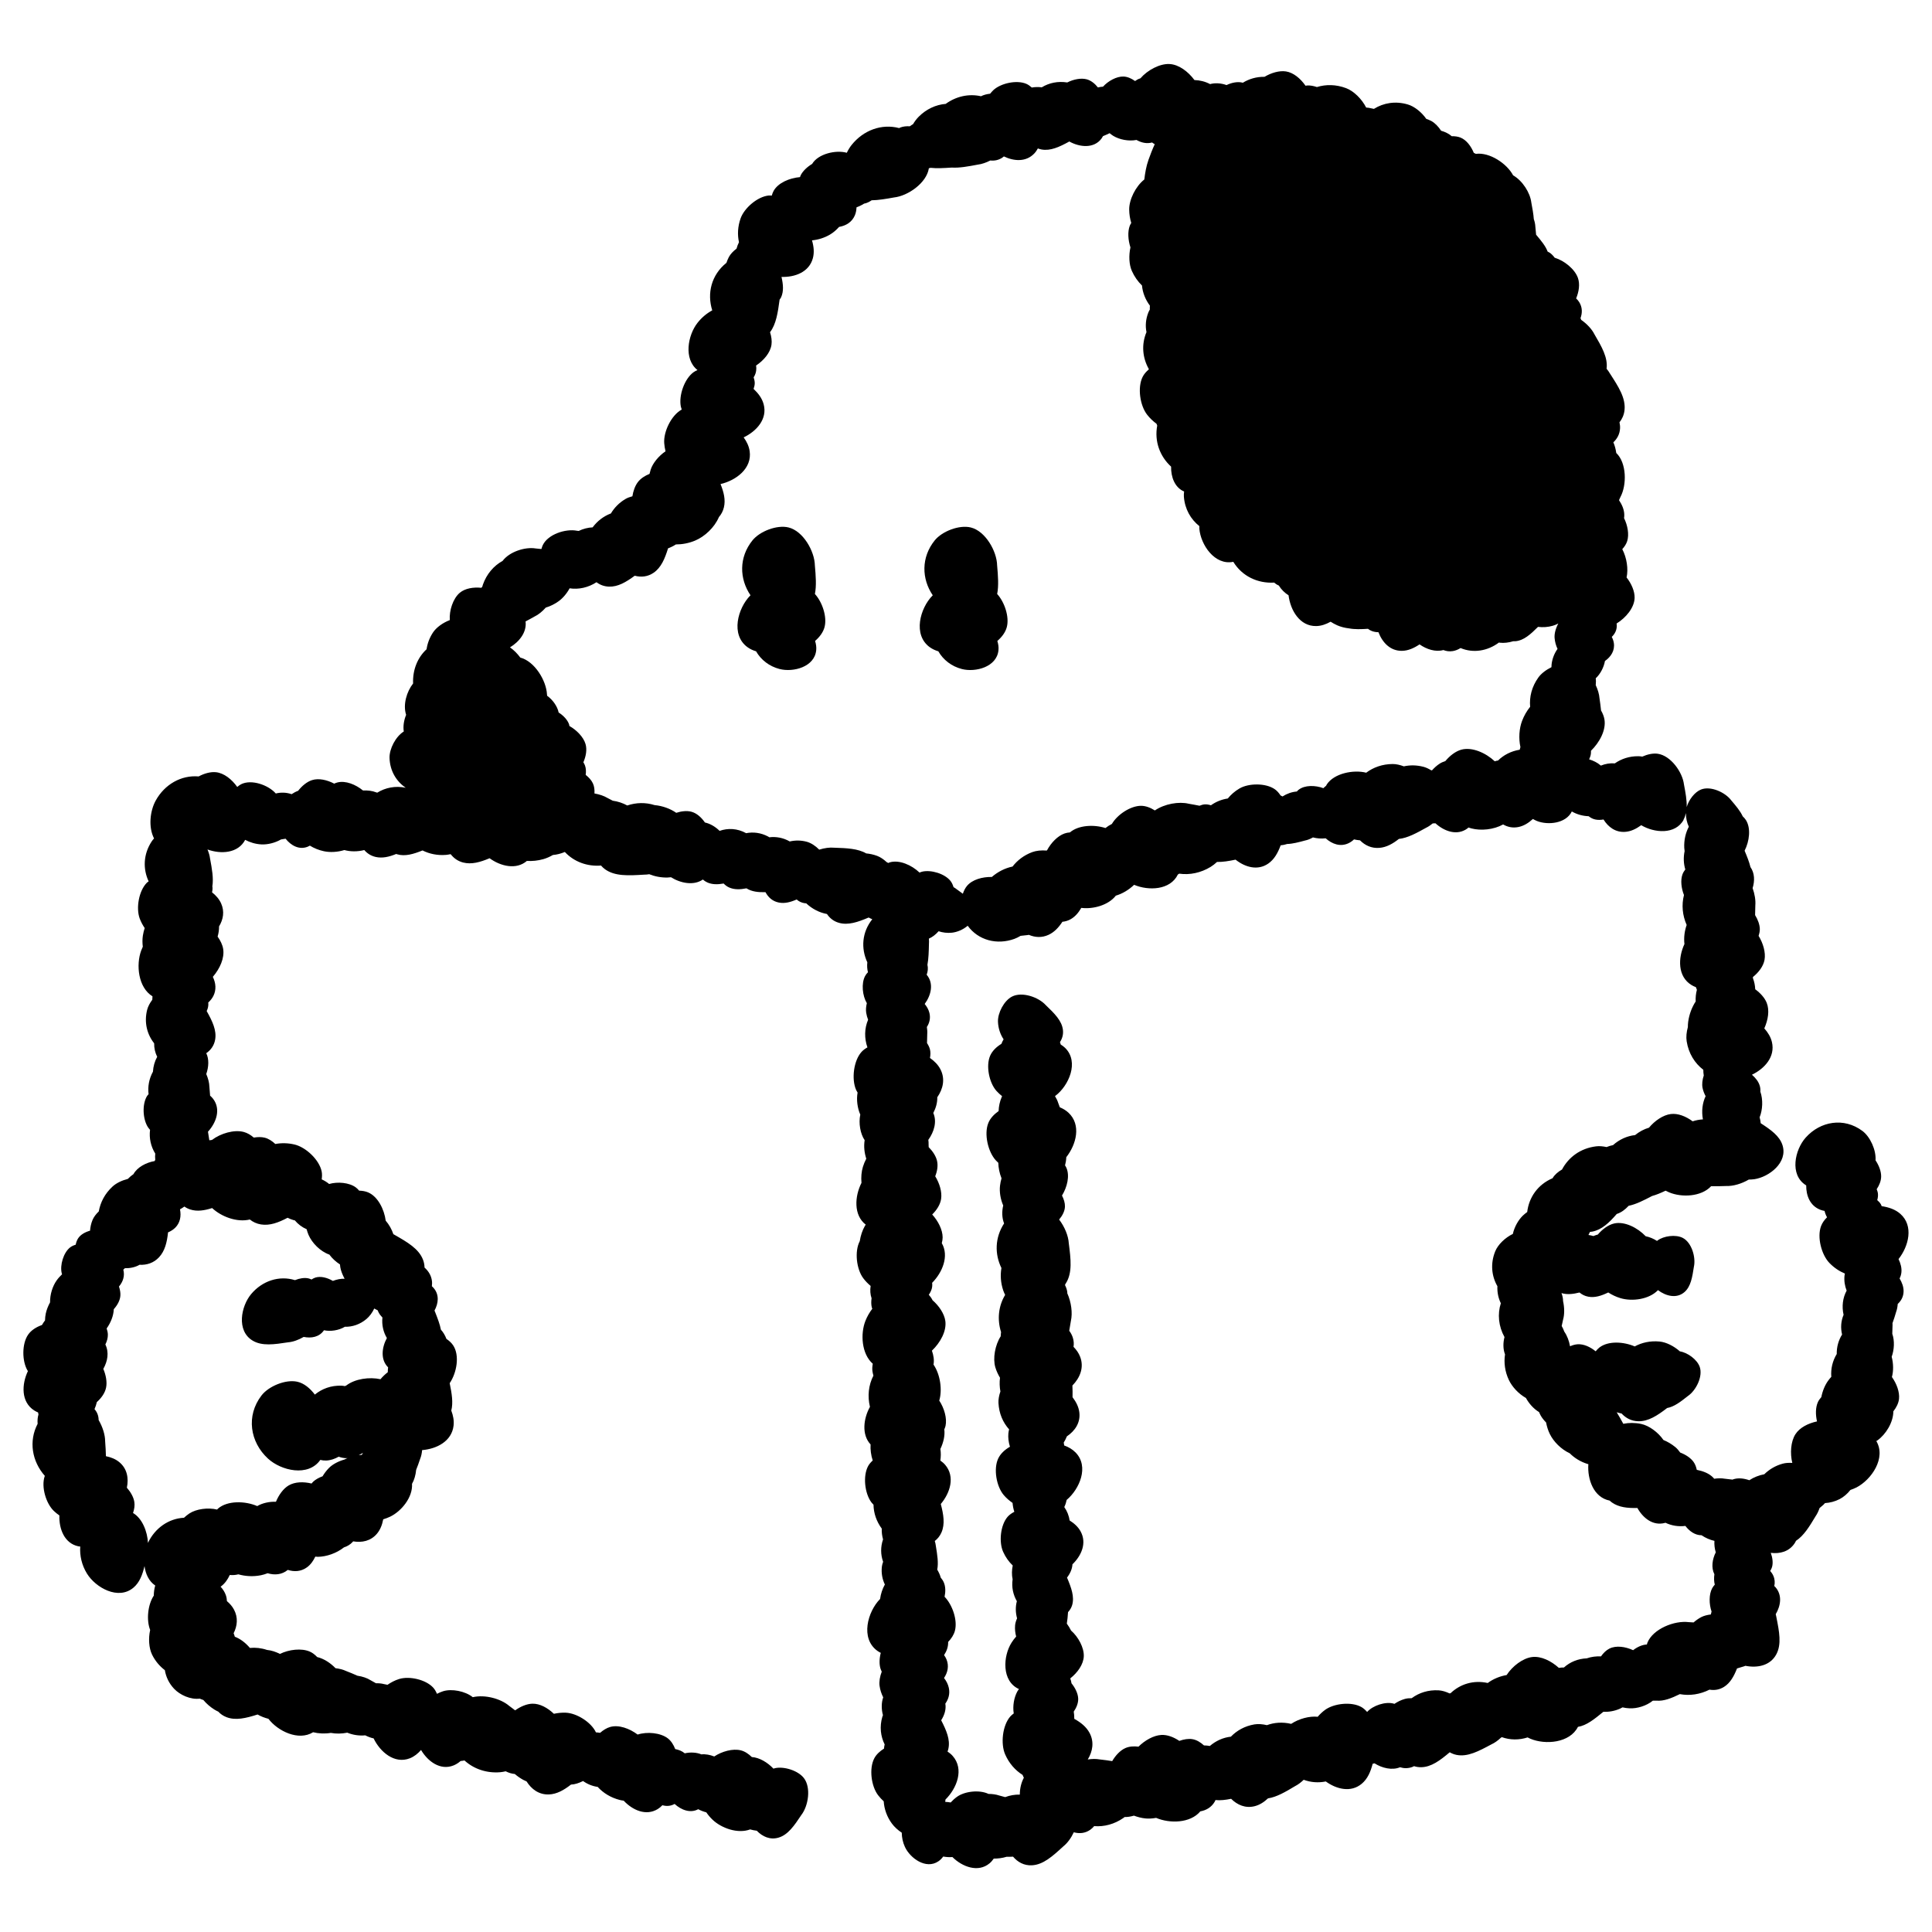 <?xml version="1.0" encoding="UTF-8"?><svg id="Layer_1" xmlns="http://www.w3.org/2000/svg" viewBox="0 0 1024 1024"><defs><style>.cls-1{stroke-width:0px;}</style></defs><path class="cls-1" d="M1005.86,691.1c1.82-1.67,3.03-3.87,3.08-6.63.04-2.39-.8-4.63-2.12-6.87.47-.9.8-1.9.94-3.02.3-2.44-.35-4.81-1.49-7.25,5.37-6.82,8.14-17.6.95-23.96-2.66-2.35-6.05-3.49-9.91-4.09-.14-.35-.25-.71-.44-1.03-.46-.78-1.13-1.5-1.9-2.16.38-1.28.52-2.57.33-3.79-.1-.65-.34-1.32-.62-1.98,1.4-2.12,2.33-4.41,2.37-6.69.05-2.76-1.16-5.91-2.98-8.65.39-5.44-2.84-12.48-6.93-15.54-9.83-7.36-22.35-5.19-30.11,3.54-5.67,6.37-8.68,19.59.07,25.17.07.04.15.07.22.11-.05,5.44,2,10.75,7.38,12.9.76.31,1.55.5,2.35.65.29,1.21.72,2.35,1.32,3.38-1.4,1.39-2.53,2.94-3.17,4.65-2.21,5.85.2,15.22,4.47,19.6,2.46,2.53,5.24,4.36,8.17,5.58-.09.39-.18.79-.22,1.16-.27,2.86.2,5.49,1.14,7.87-2.09,3.87-2.63,8.39-1.62,12.84-1.43,3.35-1.63,6.97-.8,10.45-1.9,3.03-2.89,6.59-2.83,10.32-2.21,3.63-3.22,7.81-2.88,12.09-.58.64-1.13,1.3-1.65,2.02-1.71,2.34-3.01,5.46-3.63,8.72-.73.82-1.38,1.69-1.82,2.65-1.28,2.81-1.3,6.68-.47,10.24-4.73,1.02-9.17,3.26-11.44,6.79-2.49,3.87-2.91,10.13-1.66,15.21-1.81-.12-3.56-.02-5.06.39-3.95,1.08-7.19,3.08-9.79,5.62-2.78.51-5.62,1.63-7.92,3.16-2.92-1.01-5.94-1.34-8.52-.49-.12.04-.25.12-.37.17-1.35-.17-2.73-.33-4.16-.48-1.68-.3-3.61-.27-5.59.02-.14-.17-.26-.35-.42-.51-2.22-2.32-5.26-3.48-8.8-4.22-.32-1.53-.84-2.97-1.69-4.16-1.51-2.14-4.17-3.88-7.09-4.99-.8-1.11-1.66-2.13-2.59-2.89-1.99-1.63-4.11-2.87-6.29-3.76-2.83-4.11-7.63-7.64-11.83-8.52-3.3-.69-6.48-.67-9.46-.07-.97-1.87-2.1-3.79-3.3-5.8-.05-.11-.14-.21-.2-.32.85.26,1.71.5,2.6.67,2.24,2.41,5.18,4.03,8.86,4.1,5.33.11,10.09-3.01,15.29-7.02,3.71-.65,7.15-3.32,11.01-6.37,4.26-2.9,8.05-10.34,6.24-15.45-1.37-3.89-6.4-7.55-10.5-8.2-3.17-2.81-7.26-4.88-10.76-5.21-4.89-.47-9.37.52-13.18,2.59-5.89-2.54-13.96-3.04-18.66.53-.74.56-1.41,1.28-2.04,2.06-2.9-2.36-6.35-3.94-9.58-3.73-1.3.08-2.66.46-4,1.06-.51-2.87-1.53-5.59-3.06-7.78-.36-1.02-.81-2.02-1.37-2.98.25-1.09.49-2.19.73-3.33.81-2.81.76-6.4,0-9.87,0-1.46-.32-2.85-.84-4.23,2.92.9,6.1.56,9.56-.31,1.27,1.08,2.8,1.88,4.66,2.22,3.46.64,6.9-.46,10.57-2.24,1.95,1.27,4.11,2.3,6.46,3.01,6.14,1.85,15.12.73,19.9-4.24,4.16,3.15,9.94,4.67,14.11.96,3.29-2.93,4.06-7.77,4.92-13.36,1.12-4.94-1.15-12.82-5.87-15.28-3.74-1.95-10.19-1.09-13.47,1.41-.07.06-.13.13-.2.19-1.8-1.17-3.91-2.07-6.01-2.49-4.3-4.53-11.23-8.06-16.79-6.75-3.05.71-6.16,3.02-8.58,5.85-.8.21-1.58.48-2.34.8-.88-.27-1.75-.44-2.63-.58.27-.54.55-1.07.82-1.63.4-.04.8-.06,1.21-.14,5.02-.98,8.94-4.68,12.96-9.35,2.41-.77,4.44-2.31,6.33-4.34,3.89-.78,7.93-2.85,12.35-5.16.02,0,.04-.02.06-.03,2.3-.63,4.68-1.64,7.16-2.82.61.31,1.22.61,1.86.88,6.63,2.8,17.03,2.4,22.29-3.27,2.52.09,5.19.01,8.02-.09,3.65.13,8.11-1.17,11.92-3.41.98-.02,1.95-.04,2.94-.19,7.85-1.18,17.87-8.84,14.93-18.05-1.56-4.88-6.13-8.12-11.55-11.63-.1-1.07-.29-2.12-.57-3.13,1.59-3.91,1.89-9.35.38-13.62.08-.96.01-1.95-.28-2.98-.65-2.32-2.18-4.21-4.17-5.97,6.75-3.25,12.42-9.52,10.59-17.3-.64-2.71-2.09-5.06-4.04-7.26,2.02-4.52,2.86-9.6,1.26-13.58-1.06-2.64-3.35-5.15-6.07-7.15-.1-2.04-.49-4.04-1.2-5.82-.01-.22-.02-.44-.04-.66,3.11-2.52,5.54-5.7,6.17-9.13.7-3.87-.74-8.8-3.15-12.71.39-1.2.67-2.41.65-3.6-.04-2.37-1.03-4.99-2.5-7.39.06-1.65.1-3.34.12-5.1.23-2.78-.31-6.05-1.44-9.2,1.19-3.84,1.11-7.94-1.14-11.16-.66-2.74-1.82-5.61-3.1-8.67,2.54-5.01,3.45-11.92.69-16.25-.44-.7-1.04-1.35-1.69-1.97-1.29-2.81-3.56-5.51-6.08-8.46-3.14-4.23-10.88-7.8-16.03-5.75-3.39,1.35-6.49,5.49-7.59,9.3.13-3.6-.61-7.61-1.44-11.98-.78-6.58-7.02-15.3-13.91-16.28-2.5-.35-5.44.3-8.19,1.52-.71-.13-1.41-.21-2.08-.21-4.79-.05-9,1.38-12.46,3.79-2.62-.2-5.11.25-7.4,1.18-.09-.06-.17-.13-.25-.19-1.52-1.33-3.65-2.41-5.97-3.13.43-.93.78-1.88.91-2.86.07-.53.07-1.1.06-1.67,4.57-4.45,8.07-10.98,7.15-16.57-.26-1.59-.9-3.22-1.81-4.8-.2-2.07-.5-4.22-.82-6.46-.16-2.19-.9-4.61-2-6.97.01-.21.03-.41.04-.62.12-.93.08-1.96-.03-3.01,2.33-2.14,4.27-5.67,4.88-9.16,3.15-2.21,5.34-5.5,4.7-9.58-.18-1.13-.56-2.18-1.09-3.19,1.58-1.53,2.66-3.49,2.66-5.95,0-.39-.05-.77-.1-1.15,4.95-3.06,9.38-8.34,9.55-13.54.11-3.5-1.7-7.64-4.26-10.86.98-4.42.14-10.37-2.28-15.01,1.18-1.29,2.11-2.71,2.6-4.25,1.12-3.53.24-8.37-1.66-12.2.09-.6.15-1.23.12-1.88-.08-2.7-1.17-5.18-2.79-7.64.25-.55.5-1.1.75-1.66,3.43-6.39,3.33-18.1-2.21-23.34-.26-1.94-.77-3.87-1.54-5.66,2.01-1.86,3.38-4.31,3.55-7.38.06-1.09-.07-2.16-.3-3.22,1.39-1.75,2.37-3.85,2.66-6.36.74-6.42-3.16-12.47-7.69-19.44-.49-.87-1.11-1.74-1.81-2.59.77-5.88-2.55-11.64-6.44-18.26-1.37-2.75-3.97-5.51-7.02-7.65-.12-.3-.22-.6-.36-.91,1.01-2.75,1.03-5.73-.68-8.48-.46-.74-1.02-1.37-1.63-1.97,1.5-3.66,2.08-7.58.95-10.83-1.63-4.69-7.21-9.19-12.32-10.74-.79-1.06-1.66-1.98-2.59-2.62-.38-.26-.78-.43-1.16-.65-1.06-2.87-3.31-5.6-5.82-8.6-.08-.11-.19-.21-.28-.32-.1-1.39-.25-2.85-.41-4.35-.05-1.23-.34-2.58-.81-3.94-.2-2.75-.74-5.69-1.33-8.83-.61-5.11-4.63-11.5-9.64-14.36-3.26-6.19-12.41-12.36-19.75-11.38-.36-.19-.72-.37-1.09-.54-1.49-3.6-3.92-6.82-7.05-8.09-1.36-.55-2.97-.75-4.65-.73-1.48-1.31-3.51-2.3-5.63-2.9-1.45-2.23-3.32-4.16-5.25-5.19-.86-.46-1.73-.77-2.6-1.09-2.5-3.56-6.27-6.6-9.76-7.63-6.58-1.95-12.9-.86-18,2.33-.51-.11-1.02-.21-1.54-.32-.78-.22-1.65-.32-2.56-.38-2.32-4.54-6.56-8.75-10.63-10.28-5.35-2.01-10.68-2.06-15.48-.59-1.76-.59-3.53-.92-5.09-.84-.33.02-.63.11-.95.14-2.67-3.83-6.38-6.96-10.37-7.58-3.48-.54-7.8.73-11.37,2.86-4.23-.07-8.16,1.08-11.52,3.16-.06-.02-.12-.06-.19-.08-2.47-.65-5.71-.02-8.42,1.3-2.78-1.04-6.15-1.25-8.71-.52-2.66-1.4-5.47-2.06-8.29-2.15-3.36-4.52-8.26-8.21-13.16-8.49-5.22-.29-11.76,3.25-15.46,7.56-.41.14-.83.27-1.2.45-.6.29-1.11.67-1.65,1.01-1.94-1.4-4.08-2.33-6.2-2.39-3.64-.09-8.08,2.36-10.8,5.37-.92.05-1.81.2-2.69.41-1.65-2.07-3.67-3.68-5.92-4.3-3.04-.83-7.07,0-10.34,1.66-4.96-.78-9.63.2-13.5,2.58-1.81-.22-3.58-.2-5.29.11-.92-.81-1.88-1.53-2.96-1.98-5.05-2.13-13.33-.33-17.31,3.26-.69.63-1.24,1.32-1.83,2-1.78.19-3.46.64-4.81,1.34-6.58-1.48-13.28.09-18.73,4.05-5.21.41-10.28,2.77-14.29,6.79-1.1,1.11-2.13,2.45-3.01,3.95-.58.35-1.16.7-1.71,1.13-1.81-.11-3.57.08-4.98.63-.24.09-.43.23-.67.33-9.27-2.45-18.97,1.11-25.21,8.95-.96,1.2-1.81,2.61-2.54,4.13-5.75-1.63-15.17.51-18.38,5.91,0,0,0,0,0,0-2.6,1.55-4.88,3.72-6.02,5.93-.18.35-.27.71-.42,1.06-5.53.48-11.5,2.97-13.95,7.26-.43.76-.74,1.63-1,2.54-.54-.03-1.09-.11-1.62-.05-5.96.59-12.96,6.63-14.91,12.15-1.53,4.34-1.72,8.64-.85,12.61-.55,1.09-.99,2.22-1.3,3.41-1.75,1.31-3.23,2.88-4.08,4.48-.53,1-.92,2.01-1.26,3.02-8.07,6.47-10.35,16.26-7.53,25.2-2.93,1.59-5.59,3.8-7.79,6.6-5.15,6.53-7.5,19.15-.03,25.05-.73.32-1.44.66-2.07,1.12-4.87,3.53-7.88,12.31-6.78,18.08.12.62.35,1.16.51,1.75-.05.03-.11.04-.16.06-5.42,3.04-9.58,11.71-9.13,17.77.11,1.48.36,2.89.69,4.26-3.63,2.49-6.74,6.24-7.87,9.73-.24.75-.44,1.5-.61,2.25-2.48,1.01-4.68,2.41-6.15,4.33-1.51,1.97-2.47,4.67-2.93,7.55-1.34.35-2.59.8-3.63,1.41-3.42,2-5.95,4.67-7.76,7.68-3.9,1.47-7.22,4.04-9.69,7.38-2.43.1-5.06.76-7.39,1.9-.32-.04-.62-.08-.95-.12-5.95-1.15-15.29,1.86-18.06,7.6-.29.6-.51,1.26-.68,1.95-.05.04-.1.1-.15.14-.96-.1-1.94-.2-2.94-.29-5.59-.93-13.88,1.7-17.55,6.6-4.73,2.59-8.46,7-10.42,12.53-.13.38-.24.78-.35,1.17-.16.19-.35.36-.49.55-4.23-.42-8.58.27-11.41,2.63-3.6,3.01-5.7,9.49-5.3,14.48-3.69,1.41-7.17,3.9-8.96,6.64-1.85,2.83-2.93,5.83-3.36,8.82-4.89,4.51-7.44,11.09-7.14,18.14-3.38,4.29-5.47,11.19-3.7,16.63-1.14,2.77-1.7,5.94-1.24,8.82-4.3,2.66-7.7,9.23-7.55,14.04.22,6.86,3.58,12.38,8.58,15.78-5.51-1.14-10.77-.06-15.11,2.61-.21-.07-.42-.13-.63-.2-1.94-.77-4.4-1.09-6.91-.97-3.92-3.18-9.19-5.33-13.5-4.26-.59.15-1.18.37-1.76.64-3.83-2-8.19-3-11.76-1.86-2.67.85-5.3,3.02-7.35,5.65-1.26.47-2.41,1.08-3.45,1.79-2.8-.95-5.66-1.04-8.39-.36-.03-.03-.06-.06-.1-.1-3.88-4.38-12.78-7.57-18.27-4.81-.72.36-1.4.88-2.06,1.45-2.88-4.05-7.01-7.38-11.31-7.82-2.83-.29-6.17.64-9.15,2.24-9.29-.78-17.99,4.21-22.73,12.74-3.05,5.49-4.02,14.09-.91,20.13-.47.52-.91,1.05-1.26,1.59-4.48,6.84-4.67,14.6-1.6,21.16-.31.25-.67.45-.95.73-4.24,4.25-5.82,13.39-3.81,18.9.69,1.89,1.62,3.56,2.66,5.12-.42,1.29-.75,2.62-.96,3.99-.29,1.82-.29,3.84-.04,5.9-.3.65-.59,1.31-.84,1.99-2.84,7.61-1.61,19.65,5.97,24.29-.07.62-.1,1.23-.09,1.82-1.3,1.73-2.3,3.59-2.74,5.35-1.68,6.7-.05,12.98,3.72,17.74-.05,2.54.51,4.97,1.61,7.16-1.32,2.35-2.08,5.04-2.25,7.88-2.09,3.81-2.81,7.92-2.32,11.92-.27.32-.58.62-.8.97-2.72,4.38-2.27,12.33.48,16.55.33.51.74.92,1.1,1.39-.55,4.4.41,8.79,2.76,12.58-.13,1.11-.11,2.2,0,3.29-.1.23-.25.44-.33.67-4.5.77-9.25,3.29-11.21,6.93-1.07.72-2.08,1.59-2.98,2.53-3.17.81-6.13,2.21-8.11,4.04-4.09,3.77-6.46,8.38-7.3,13.19-1.46,1.39-2.65,2.95-3.3,4.5-.8,1.91-1.18,3.83-1.34,5.72-2.61.73-4.98,2.05-6.29,4.02-.63.95-1.05,2.13-1.31,3.4-1.12.35-2.16.81-3.02,1.49-3.48,2.78-5.41,9.39-4.38,13.63.05.2.14.36.19.56-1.05.99-2.04,2.06-2.9,3.28-2.14,3.02-3.55,7.42-3.47,11.6-1,1.84-1.82,3.83-2.29,5.98-.24,1.12-.36,2.33-.38,3.58-.6.76-1.12,1.59-1.62,2.44-3.06,1.09-5.75,2.8-7.37,5.17-3.33,4.86-3.23,13.97-.3,18.94.07.11.15.2.22.31-3.33,7-3.74,16.34,3.33,20.87.66.42,1.35.77,2.06,1.07.06.36.13.72.2,1.09-.46,1.48-.59,3.19-.44,4.93-4.81,9.15-3.03,19.85,3.83,27.61-.03.08-.08.15-.11.23-1.89,5.6.7,14.36,4.88,18.35.94.9,1.92,1.67,2.93,2.37-.26,7.07,2.64,14.83,10.09,16.37.32.07.64.07.96.11-.33,4.83.8,9.83,3.55,14.31,4.57,7.46,16.65,14.34,24.73,7.42,3.15-2.7,4.69-6.69,5.79-11.38.54,4.17,2.3,8.04,5.68,10.31-.52,1.78-.76,3.62-.76,5.35-3.24,4.87-3.99,13.03-1.93,18.21-1,4.48-.68,9.6,1.01,13.06,1.69,3.46,4.06,6.16,6.78,8.26.58,3.56,2.21,7.01,4.9,9.85,3.11,3.3,8.72,5.85,13.6,5.23.62.27,1.24.51,1.9.71,1.62,1.92,3.56,3.64,5.8,5.05.66.41,1.38.79,2.13,1.14,1.13,1.22,2.54,2.22,4.29,2.9,4.88,1.9,10.35.58,16.53-1.39,1.76,1.01,3.7,1.76,5.75,2.28,4.95,6.52,15.95,11.91,23.68,7.12,2.94.72,6.25.88,9.38.35,2.82.53,5.78.47,8.73-.12,2.94,1.21,6.19,1.72,9.54,1.42,1.42.72,2.89,1.29,4.42,1.61,3.44,7.17,11.05,13.74,19.2,10.55,2.31-.91,4.22-2.45,5.94-4.41,3.56,6.04,10.19,11,17.2,8.2,1.4-.56,2.63-1.37,3.76-2.35.68-.05,1.36-.15,2.06-.29,4.93,4.5,11.7,6.83,18.91,6.23.95-.08,1.93-.26,2.93-.49,1.55.78,3.19,1.3,4.83,1.43,1.35,1.16,2.83,2.21,4.46,3.1.56.3,1.16.58,1.78.84,2.59,4.12,6.55,7.09,11.82,6.9,4.18-.15,7.92-2.27,11.72-5.23,2.1-.08,4.21-.8,6.4-1.88,2.28,1.63,4.91,2.71,7.74,3.11,3,3.29,7.03,5.73,11.7,6.92.67.17,1.37.29,2.09.38,4.69,5.01,11.82,8.28,18.07,4.43.91-.56,1.71-1.26,2.45-2.02,2.06.6,4.25.53,6.36-.62.04-.02.07-.05.1-.07,3.45,3.18,8.33,5.1,12.53,2.8,1.32.73,2.77,1.26,4.28,1.67.94,1.37,2.02,2.67,3.27,3.86,4.7,4.52,13.41,7.65,19.97,5.18,1.12.32,2.3.56,3.51.7,3.03,3.13,7.08,4.99,11.57,3.64,5.04-1.51,8.32-6.38,12.07-12.01,3.7-4.79,5.22-14.48,1.34-19.53-3.07-4-10.51-6.32-15.32-5.26-.29.06-.53.19-.82.26-3.14-3.31-7.39-5.88-11.47-6.16-1.75-1.7-3.71-3.02-5.85-3.55-4.22-1.05-9.97.53-14.06,3.25-2.26-.89-4.65-1.34-6.82-1.11-2.55-1.09-5.98-1.23-8.84-.55-.02-.02-.04-.05-.06-.07-1.25-1.08-3.05-1.81-4.97-2.19-.9-2.3-2.17-4.33-3.93-5.69-3.9-2.99-11.04-3.62-15.99-2-4.32-3.24-9.99-5.31-14.55-4.03-1.84.52-3.68,1.66-5.35,3.12-.72-.13-1.45-.21-2.2-.26-2.53-5.43-10.22-10.2-16.01-10.42-2.2-.08-4.29.14-6.28.58-3.3-3.15-7.41-5.44-11.37-5.35-2.97.07-6.29,1.48-9.16,3.53-1.03-.78-2.08-1.57-3.17-2.38-4.49-3.84-12.85-6.09-19.29-4.6-4.04-3.24-11.16-4.59-15.74-3.15-1.16.36-2.21.85-3.24,1.37-.52-1.2-1.13-2.34-1.97-3.26-3.9-4.3-12.64-6.27-18.06-4.6-2.33.72-4.34,1.81-6.18,3.07-.64-.13-1.28-.26-1.93-.38-1.25-.34-2.68-.46-4.18-.43-.92-.52-1.86-1.05-2.83-1.58-1.86-1.2-4.36-2.03-6.99-2.41-1.87-.85-3.88-1.66-5.99-2.49-1.61-.76-3.56-1.26-5.64-1.5-2.72-2.82-6.2-5.07-9.71-5.91-1.16-1.21-2.44-2.24-3.87-2.87-4.41-1.95-11.09-1.15-15.88,1.21-2.2-1.12-4.55-1.89-6.84-2.11-3.05-1.02-6.11-1.35-9.07-1.06-2.25-2.65-5.04-4.84-8-5.94-.16-.61-.37-1.23-.63-1.83,1.96-3.9,2.45-8.3.2-12.54-.93-1.75-2.22-3.2-3.75-4.5-.03-1.03-.21-2.08-.58-3.16-.58-1.69-1.56-3.16-2.79-4.51.13-.09.26-.15.38-.25,1.98-1.52,3.39-3.56,4.5-5.94,1.56.15,3.09.04,4.54-.34,3.76,1.05,7.82,1.3,11.93.49,1.17-.23,2.38-.6,3.59-1.07,3.68,1.09,7.55.83,10.69-1.77,3.38,1.08,6.96.94,10.13-1.34,1.96-1.41,3.34-3.38,4.45-5.69.45.02.88.1,1.34.1,4.5-.05,9.88-1.86,13.85-5.01,1.69-.52,3.27-1.43,4.63-2.89.09-.09.15-.2.23-.3,4.65.79,9.35-.15,12.64-4.07,1.78-2.13,2.75-4.71,3.31-7.61,1.25-.38,2.49-.84,3.71-1.42,5.97-2.9,12.01-10.26,11.55-17.38,1.17-2.01,1.93-4.65,2.19-7.42.74-1.8,1.41-3.74,2.11-5.8.56-1.35.91-2.96,1.05-4.66,7.76-.64,15.69-4.67,16.67-12.94.32-2.7-.2-5.35-1.21-8.02,1.08-4.2.27-9.07-.85-14.51,3.72-5.4,5.43-14.73,1.81-20.1-.85-1.27-2.09-2.4-3.53-3.38-.73-1.89-1.74-3.6-2.93-4.88-.55-2.86-1.71-5.89-3-9.17-.1-.32-.27-.64-.4-.96,2.06-3.78,2.61-8.24-.3-11.78-.33-.41-.7-.77-1.09-1.12.3-2.12,0-4.32-1.13-6.46-.7-1.32-1.64-2.44-2.76-3.44-.02-1.34-.26-2.71-.79-4.1-2.22-5.87-8.28-9.35-15.29-13.35-.13-.09-.3-.15-.44-.24-.85-2.54-2.27-5.1-4.06-7.15-.78-6.04-4.16-12.75-9.24-14.96-1.42-.62-3.09-.91-4.85-.97-.52-.65-1.11-1.22-1.76-1.71-3.47-2.58-9.63-3.12-14.14-1.81-1.11-.94-2.45-1.78-3.93-2.45.19-1.45.25-2.88-.03-4.24-1.28-6.16-8.37-12.81-14.36-14.23-3.55-.84-6.98-.88-10.2-.28-1.67-1.57-3.53-2.79-5.54-3.32-1.76-.46-3.81-.42-5.88-.08-1.61-1.4-3.39-2.45-5.29-2.97-5.09-1.38-12.3.74-16.86,4.22-.47.04-.94.1-1.41.18-.19-1.46-.43-2.97-.71-4.54,4.38-4.79,6.95-11.88,2.73-17.42-.48-.62-1.02-1.17-1.6-1.68-.09-1.53-.23-3.11-.38-4.75-.05-2.08-.67-4.44-1.66-6.72,1.31-3.69,1.55-7.95,0-11.03,2.39-1.66,4.17-4.04,4.72-7.25.84-4.89-1.47-9.71-4.49-15.09.69-1.4,1.01-2.94.84-4.55,2.37-2.12,3.91-4.97,3.78-8.5-.07-1.78-.58-3.45-1.36-5.09,3.71-4.31,6.28-9.95,5.47-14.83-.36-2.17-1.45-4.41-2.94-6.5.53-1.82.79-3.63.76-5.39,2.22-3.67,3.02-7.94,1.09-12.22-1.05-2.32-2.72-4.2-4.8-5.86.19-.81.29-1.63.26-2.43,0-.23-.07-.47-.1-.71.7-4.31-.19-9.26-1.22-14.76-.18-1.53-.67-3.17-1.36-4.81,7.08,2.57,16.21,2.09,19.98-5.1,2.56,1.36,5.44,2.24,8.54,2.41,3.29.18,7.21-.75,10.45-2.62.79-.12,1.6-.25,2.43-.39,2.84,3.58,7.13,6.03,11.65,4.27.43-.17.83-.38,1.22-.6,2.22,1.36,4.72,2.38,7.42,2.96,3.25.7,7.23.5,10.86-.62,0,0,0,0,.01,0,3.1.88,6.98.91,10.55,0,1.51,1.76,3.5,3.08,6.06,3.66,3.52.79,7.09-.04,10.88-1.59.16.06.31.13.48.18,4.16,1.22,8.57-.07,13.45-2.04,3.71,1.86,8,2.73,12.47,2.35.74-.06,1.51-.2,2.28-.36.09.03.17.06.26.09,1.57,2.02,3.69,3.58,6.49,4.31,4.44,1.15,9.03-.14,14.04-2.26,5.81,4.23,14.12,6.29,19.77,1.42,2.85.17,5.79-.12,8.7-.94,1.67-.47,3.4-1.22,5.08-2.2,2.14-.18,4.27-.73,6.34-1.6,4.88,5.22,11.87,7.78,19.18,7.19.61.69,1.27,1.36,2.08,1.94,5.24,3.81,12.44,3.4,20.75,2.89.87,0,1.79-.08,2.73-.23,2.99,1.18,6.26,1.84,9.69,1.75.6-.02,1.22-.07,1.84-.15,5,3.15,12.06,4.59,16.88,1.21.67.59,1.43,1.12,2.33,1.53,2.61,1.18,5.51,1.15,8.69.59.81.83,1.73,1.58,2.92,2.1,2.76,1.22,5.82,1.11,9.18.45,2.78,1.77,6.19,2.14,10.08,2.04,1.44,2.73,3.74,4.85,7.1,5.5,3.08.6,6.16-.2,9.42-1.63,1.18,1.05,2.63,1.78,4.4,2,.21.03.42.01.63.02,3.29,3.07,7.07,4.95,11.03,5.68,1.45,2.17,3.51,3.87,6.34,4.67,4.86,1.39,9.99-.36,15.75-2.81.61.35,1.27.62,1.93.91-5.46,6.79-6.1,15.4-2.63,22.83-.2,1.85-.09,3.68.34,5.25-.61.63-1.15,1.31-1.54,2.06-2.07,3.91-1.4,10.44.94,14.35-.44,1.81-.59,3.61-.33,5.15.21,1.28.56,2.49,1,3.62-2,4.71-2.03,9.88-.36,14.66-1.18.68-2.27,1.44-3.14,2.41-4.19,4.68-5.33,14.33-2.92,19.99.24.56.58,1.03.85,1.56-.69,3.75-.1,8.21,1.43,11.68-.98,4.47,0,10.15,2.31,13.54-.52,3.29-.17,6.63.86,9.82-.72,1.37-1.33,2.82-1.8,4.36-.76,2.5-1.02,5.48-.74,8.45-3.58,7.03-4.31,17.07,2.25,22.14-.16.26-.34.51-.49.77-1.29,2.25-2.22,5.05-2.67,7.97-2.86,5.45-1.74,14.82,1.83,19.63,1.18,1.59,2.52,2.92,3.93,4.12-.35,2.25-.2,4.51.5,6.54-.25,1.71-.24,3.39.11,4.8.07.27.19.5.27.76-1.47,1.92-2.72,4.07-3.65,6.43-2.71,6.85-2.06,17.49,3.91,22.71-.26,1.32-.35,2.61-.21,3.77.1.88.33,1.7.54,2.52-2.61,5.05-3.2,10.87-1.84,16.56-3.42,6.15-4.53,14.72.34,19.92-.17,2.69.21,5.68,1.13,8.5-.96.9-1.83,1.86-2.43,2.96-2.86,5.27-1.79,14.47,1.69,19.18.36.48.78.85,1.16,1.3.07,4.57,1.63,8.96,4.37,12.66-.07,1.91.15,3.83.69,5.73-1.37,3.97-1.32,8.1.04,11.87-.32.86-.57,1.72-.66,2.53-.4,3.49.23,6.71,1.58,9.5-1.28,2.31-2.16,4.89-2.53,7.67-6.57,6.65-10.64,20.91-1.4,27.53.56.4,1.16.73,1.76,1.04-.77,2.93-.88,6.07-.12,8.45.17.54.43.99.64,1.5-.99,2.56-1.46,5.27-1.16,7.51.31,2.25,1.01,4.26,1.93,6.11-1.01,2.78-.99,6.43-.13,9.45-.1.27-.24.55-.32.82-1.55,5.28-.93,10.37,1.22,14.69-.19.76-.3,1.5-.34,2.21-2.21,1.38-4.08,3.09-5.17,5.18-2.83,5.41-1.6,14.76,2.02,19.51.92,1.21,1.93,2.27,2.99,3.24.26,4.1,1.69,8.19,4.32,11.78,1.31,1.78,3.14,3.47,5.24,4.86.04,2.53.55,5.11,1.69,7.56,2.75,5.93,11.12,12.07,17.71,7.62,1.02-.69,1.86-1.55,2.58-2.54,1.59.29,3.22.41,4.87.27,5.17,5.13,13.6,8.43,19.7,3.32.86-.72,1.57-1.57,2.21-2.49,2.25,0,4.53-.27,6.77-.96,1.12.02,2.28-.02,3.47-.07,2.47,2.89,5.81,4.79,10,4.57,6.01-.31,10.96-4.82,16.66-10.05,2.16-1.72,4.12-4.42,5.54-7.45,2.9.81,5.95.59,8.69-1.31.8-.55,1.47-1.22,2.1-1.95,5.28.42,10.73-1.02,15.46-4.3.23-.16.46-.35.68-.52,1.53.04,3.23-.23,4.94-.73,1.94.72,3.97,1.27,6.13,1.48,1.76.17,3.68.05,5.63-.3,7.21,3.07,18.11,2.88,23.42-3.45,3.08-.55,5.85-2.11,7.62-5.1.17-.29.29-.6.43-.9,2.55.28,5.31-.06,8.28-.66,3.28,3.25,7.56,5.14,12.43,3.93,2.68-.67,4.97-2.16,7.12-4.16,4.61-.7,9.27-3.44,14.44-6.54,1.52-.77,3.05-1.93,4.48-3.31,3.77,1.41,7.78,1.68,11.71.89,5.72,4.15,13.37,6.03,19.11,1.16,3-2.54,4.6-6.2,5.73-10.53.33-.08.66-.14.99-.24,3.97,2.52,9.3,3.83,13.51,2.08,2.04.64,4.23.69,6.5-.14.33-.12.63-.29.94-.44,1.16.38,2.42.58,3.77.56,5.37-.09,10.01-3.59,15.13-7.92,1.07.63,2.27,1.12,3.63,1.39,5.85,1.17,11.71-1.95,18.46-5.58,1.69-.76,3.4-1.99,4.98-3.48.18-.11.36-.22.54-.34,4.44,1.58,9.18,1.58,13.66.14.49.24.97.48,1.48.7,7.89,3.32,20.89,2.29,25.21-6.3,4.59-.74,8.75-4.12,13.45-7.97,0,0,0,0,0,0,2.91.11,5.89-.38,8.75-1.63.48-.21.95-.46,1.43-.73,1.17.27,2.38.44,3.62.5,4.02.22,8.99-1.24,12.47-4.06.6.03,1.21.04,1.81,0,3.95.36,8.01-1.28,12.47-3.46,5.25.98,10.74.14,15.72-2.37,2.55.44,5.17.09,7.65-1.44,3.31-2.05,5.27-5.57,6.94-9.8.86-.25,1.74-.52,2.64-.8.59-.14,1.2-.36,1.81-.6,6.31,1.25,13.12-.04,16.36-6.05,2.89-5.36,1.59-12.01.06-19.69-.07-.52-.23-1.07-.36-1.61,2.68-4.53,3.53-10.08-.12-14.31-.2-.23-.43-.41-.64-.62.4-1.75.31-3.59-.51-5.45-.41-.94-.98-1.78-1.65-2.55.43-.69.78-1.4.99-2.15.6-2.17.24-4.93-.69-7.44,4.79.6,9.58-.61,12.53-4.89.33-.48.6-.99.85-1.5,4.13-2.69,7.1-7.55,10.4-13.06.85-1.21,1.53-2.71,2.1-4.31.34-.28.67-.57,1.02-.86.64-.47,1.26-1.08,1.85-1.75,2.62-.17,5.26-.83,7.76-2.12,2.05-1.06,4.08-2.78,5.71-4.85,1.07-.39,2.15-.78,3.19-1.32,7.95-4.11,15.85-15.59,10.53-24.59.19-.13.4-.21.59-.35,4.44-3.18,8.4-9.48,8.44-15.41,1.6-2.04,2.75-4.29,3-6.6.39-3.64-1.27-8.1-3.76-11.58.86-3.16.83-7.11-.13-10.74,1.36-3.71,1.63-8.45.32-12.19.05-1.19.08-2.42.11-3.69.05-.61.04-1.27,0-1.93.71-1.87,1.32-3.91,1.96-6.06.45-1.21.71-2.63.82-4.12ZM395.41,441.57c-4.66-2.55-9.62-2.74-14.01-1.19-2.12-2.12-4.96-3.84-7.78-4.44-1.89-2.73-4.36-4.95-7.15-5.7-2.36-.64-5.29-.33-8.05.57-3.08-2.17-7.32-3.72-11.45-4.08-4.79-1.52-9.82-1.39-14.52.19-2.29-1.27-4.99-2.17-7.68-2.53-.89-.47-1.79-.93-2.72-1.41-1.91-1.16-4.36-1.96-6.98-2.43.12-1.91-.08-3.76-.82-5.34-.76-1.65-2.15-3.2-3.83-4.51.25-1.74.19-3.44-.36-4.95-.21-.58-.51-1.15-.86-1.71,1.39-3.25,2.01-6.7,1.15-9.66-1.08-3.71-4.67-7.39-8.55-9.59-.06-.27-.07-.56-.16-.82-.81-2.4-3.03-4.73-5.55-6.33-.64-3.29-3.22-6.83-6.1-8.86-.03-.24-.05-.47-.08-.72-.37-7.42-6.56-17.54-14.14-19.53-1.56-2.11-3.41-3.99-5.47-5.41,4.97-3.01,8.98-8.04,8.26-13.75,1.52-.78,3.08-1.65,4.69-2.56,2.09-.98,4.19-2.7,6.02-4.77,2.36-.71,4.66-1.82,6.78-3.35,2.25-1.62,4.35-4.08,5.86-6.87,4.8.73,9.85-.38,14.25-3.23,1.82,1.38,4.02,2.25,6.61,2.34,4.74.16,9.04-2.38,13.65-5.78,3.35.89,6.86.6,10.04-1.59,3.94-2.72,5.91-7.38,7.62-12.92,1.43-.53,2.82-1.22,4.15-2.07,3.39-.02,6.84-.64,10.17-2.03,5.05-2.1,10.29-6.91,12.65-12.49,1.22-1.39,2.14-3.08,2.63-5.11.96-3.97-.02-8.02-1.78-12.37,8.26-1.94,16.81-8.29,15.43-17.5-.39-2.63-1.55-4.99-3.17-7.25,6.83-3.24,12.71-9.75,10.59-17.57-.84-3.12-2.78-5.71-5.34-8.13.37-1.03.63-2.07.62-3.1-.01-.96-.24-1.99-.58-3.01.87-1.34,1.41-2.9,1.41-4.7,0-.53-.05-1.04-.13-1.55,4.12-2.79,7.55-6.77,8.17-11.04.3-2.04-.03-4.35-.76-6.64,3.24-4.26,4.13-10.36,5.07-17.27.27-.43.61-.79.82-1.29,1.41-3.19,1.09-6.78.18-10.75,7.14.23,14.63-2.54,16.62-9.88.83-3.05.5-6.19-.45-9.49,3.25-.32,6.49-1.29,9.5-3.05,1.7-1,3.38-2.41,4.86-4.08,3.59-.63,6.79-2.46,8.35-6.13.57-1.35.82-2.77.88-4.24,1.08-.4,2.14-.87,3.17-1.45.29-.16.57-.35.86-.54.17-.03.33-.04.5-.09,1.27-.32,2.41-.91,3.49-1.66,3.63-.05,7.59-.73,11.86-1.5,7.4-.8,17.28-7.7,18.46-15.44,0,0,0-.02,0-.03.3-.07.6-.15.91-.23,3.29.36,6.97.14,10.95-.12.06,0,.13-.02.19-.02,4.16.27,8.82-.6,13.92-1.57,2.1-.25,4.38-1.05,6.61-2.18,2.14.23,4.31-.16,6.34-1.49.31-.2.57-.44.85-.67,5.36,2.59,11.73,3.04,16.1-1.54.77-.81,1.38-1.72,1.91-2.69.61.23,1.25.43,1.93.55,4.76.86,9.48-1.33,14.74-4.23,5.5,3.06,13.09,3.88,17.12-1.64.28-.39.51-.8.74-1.21,1.13-.44,2.3-.97,3.5-1.55.62.48,1.22.98,1.91,1.4,3.29,2,8.12,2.98,12.34,2.18,2.56,1.47,5.44,2.12,8.27,1.34.25.18.49.36.74.53.21.14.44.26.66.39-1.26,2.74-2.35,5.56-3.32,8.29-1.19,3.34-1.78,6.87-2.21,10.41-4.59,3.63-8.08,10.65-8.01,15.96.03,2.5.42,4.87,1.09,7.07-.27.49-.59.96-.78,1.47-1.21,3.24-.9,7.59.35,11.49-.95,4.31-.74,9.12.75,12.47,1.36,3.06,3.2,5.63,5.37,7.72.34,3.79,1.79,7.47,4.2,10.69-.05.69-.08,1.37-.04,2.06-.31.51-.58,1.03-.78,1.54-1.41,3.55-1.67,7.12-1,10.42-2.78,6.59-2.11,13.66,1.25,19.59-.03.08-.06.15-.08.23-1.33,1.15-2.48,2.43-3.21,3.91-2.83,5.63-1.39,15.27,2.43,20.1,1.48,1.88,3.15,3.45,4.93,4.75.12.33.24.65.37.96-1.56,8.46,1.46,16.35,7.36,21.76-.11,5.42,1.87,11.04,6.9,13.19-.12.95-.19,1.87-.12,2.74.51,6.62,3.63,11.97,8.19,15.59.01.46-.04.9,0,1.36.71,8.45,8.07,19.59,18,17.57,4.64,7.61,12.9,11.53,21.67,11.01.44.34.85.7,1.33,1,.35.22.76.39,1.14.58,1.35,2.16,3.12,3.88,5.15,5.16.98,7.94,5.92,16.44,14.63,16.3,2.68-.04,5.18-.93,7.66-2.3,1.1.71,2.27,1.35,3.5,1.9,1.86.82,4.04,1.38,6.32,1.64,2.96.55,6.32.45,9.97.21.61.47,1.28.89,2.07,1.19,1.12.43,2.28.6,3.49.62,2.07,5.42,6.21,9.92,12.38,9.87,3.31-.03,6.35-1.39,9.41-3.42,3.74,2.62,8.46,4.16,12.62,3,1.5.6,3.15.84,4.95.56,1.49-.24,2.86-.82,4.17-1.62,6.67,2.83,14.28,1.61,20.34-2.92.17.02.33.08.5.1,2.17.24,4.66-.04,7.04-.78.41.01.83.02,1.26-.02,4.4-.42,7.96-3.67,11.9-7.6,2.56.31,5.22.17,7.86-.6.96-.28,1.94-.69,2.91-1.19-1.37,2.48-2.17,5.35-1.98,7.67.18,2.12.74,4.05,1.56,5.79-1.65,2.31-2.76,5.07-3.14,8.1-.06.5-.08,1.02-.09,1.56-.01.02-.02.04-.04.06-2.84,1.41-5.36,3.31-6.89,5.43-3.5,4.87-4.83,10.3-4.36,15.54-1.78,2.21-3.25,4.74-4.3,7.54-1.49,3.96-1.87,9.11-.85,13.82-.14.46-.27.92-.38,1.39-4.64.76-8.54,2.82-11.53,5.76-.2.02-.42.02-.61.06-.39.07-.72.22-1.09.31-4.75-4.46-12.04-7.72-17.74-6.15-3.03.84-6.07,3.19-8.46,6.06-1.05.34-2.04.74-2.86,1.26-1.66,1.05-3.01,2.32-4.22,3.66-.18-.04-.35-.09-.53-.13-1.3-.8-2.63-1.42-3.91-1.76-3.64-.96-7.18-.99-10.45-.26-2.04-.77-4.1-1.24-5.94-1.23-5.44.03-10.2,1.74-14.02,4.6-6.74-1.72-16.98.32-20.86,6.17-.15.23-.26.51-.4.76-.5.41-1,.81-1.44,1.27-4.28-1.59-9.87-1.71-13.13.85-.34.26-.64.59-.95.92-2.7.21-5.27,1.15-7.57,2.62-.34-.19-.68-.38-1.05-.54-.87-1.31-1.86-2.48-3.07-3.31-4.78-3.31-13.77-3.25-18.69-.38-2.5,1.46-4.54,3.28-6.2,5.31-3.19.47-6.23,1.68-8.94,3.6-1.12-.36-2.25-.57-3.35-.48-.88.07-1.79.35-2.7.72-1.81-.38-3.7-.71-5.67-1.05-5.26-1.3-12.86.04-17.99,3.54-2.33-1.47-4.83-2.44-7.3-2.45-5.62-.02-12.6,4.66-15.48,9.61-1.25.62-2.38,1.35-3.41,2.17-6.1-1.95-14.27-1.58-18.84,2.32-.98.07-1.94.24-2.83.56-3.66,1.27-7.17,4.94-9.29,8.91-.08.05-.17.09-.25.14-2.76-.22-5.46.04-7.62.84-4.41,1.65-7.88,4.35-10.42,7.64-3.96.83-7.73,2.72-10.98,5.52-5.01-.09-10.32,1.37-13.14,4.71-.95,1.13-1.68,2.58-2.22,4.18-1.03-.79-2.13-1.58-3.28-2.39-.49-.4-1.05-.77-1.65-1.1-.38-1.21-.87-2.36-1.62-3.3-3.05-3.86-10.34-6.02-15.01-4.91-.5.12-.93.33-1.41.48-4.14-3.98-10.78-6.93-15.84-5.39-.24.07-.48.21-.73.31-.28-.16-.57-.33-.85-.47-1.61-1.48-3.36-2.68-5.08-3.31-1.93-.71-3.86-1.12-5.75-1.29-4.41-2.58-10.3-2.8-16.97-3.02-2.39-.24-5.18.16-7.93,1.02-1.96-1.99-4.33-3.55-6.54-4.16-3.17-.87-6.24-.83-9.09-.18-3.44-1.97-7.19-2.65-10.84-2.21-.2-.13-.4-.28-.6-.39-3.89-2.07-7.96-2.52-11.75-1.77-.02-.01-.04-.03-.06-.04ZM892.32,434.4c.6-1.08.98-2.24,1.25-3.44-.02,2.64.54,5.06,1.54,7.22-1.74,3.31-2.6,7.15-2.42,11.17.03.57.09,1.16.19,1.76-.7,3.37-.54,6.67.36,9.73-.63.83-1.17,1.7-1.51,2.64-1.1,3.09-.61,7.33.81,10.91-1.35,5.26-.81,10.8,1.43,15.87-1.11,3.07-1.59,6.7-1.18,10.11-3.41,7.31-3.73,17.22,3.8,21.76.72.43,1.47.78,2.25,1.07.19.47.33.96.55,1.42-.54,1.99-.74,4.06-.65,6.18-2.03,3.12-3.4,6.76-3.96,10.71-.13.92-.18,1.89-.18,2.88-.73,2.62-.99,5.28-.63,7.52,1.02,6.46,4.28,11.61,8.82,15.1-.01,1,.07,2.01.24,3.02-.75,2.25-1.03,4.64-.65,6.54.33,1.63.92,3.07,1.63,4.42-1.75,3.72-2.22,8-1.43,12.3-1.89.11-3.71.46-5.44,1.03-3.57-2.65-7.78-4.34-11.6-3.86-4.06.5-8.51,3.57-11.54,7.23-2.69.79-5.18,2.14-7.36,3.92-4.41.49-8.43,2.39-11.69,5.31-1.21.26-2.37.6-3.44,1.04-1.92-.42-3.8-.59-5.46-.39-8.33,1-14.67,5.74-18.14,12.28-2.07,1.18-3.89,2.76-4.9,4.44-.04.06-.05.12-.09.18-7.9,3.36-12.56,10.19-13.47,17.92-.8.6-1.6,1.21-2.34,1.93-2.41,2.36-4.43,5.95-5.28,9.69-4.09,1.97-7.91,5.66-9.35,9.25-2.62,6.52-1.91,13.09,1.17,18.45-.15,3.32.52,6.36,1.82,9.04-1.85,5.75-1.23,12.19,1.94,17.92-.79,3.06-.8,6.37.28,9.17-.67,4.44-.05,9.14,2.02,13.54,1.72,3.65,5.1,7.33,9.07,9.58,1.6,2.94,4.05,5.72,6.95,7.47.3.65.56,1.31.93,1.94.72,1.23,1.67,2.44,2.79,3.56.41,2.07,1.01,4.13,1.98,6.11,1.97,4.04,5.97,8.11,10.56,10.23,2.49,2.49,5.62,4.43,9.22,5.59.21.07.43.12.65.18-.58,8.02,2.78,17.62,11.26,19.3.38.34.76.68,1.2.99,3.67,2.58,8.27,3.07,13.52,2.92,2.97,5.34,8.23,9.58,14.53,7.95.11-.03.22-.08.33-.12,3.33,1.59,6.97,2.14,10.59,1.69,2.13,2.82,5.18,4.97,8.56,4.94,2.14,1.44,4.43,2.44,6.83,2.98-.13,2.04.11,4.14.71,6.07-1.86,3.66-2.5,8.14-.73,11.63-.28,1.94-.22,3.88.21,5.5-.54.58-1,1.21-1.37,1.88-1.78,3.28-1.71,8.39-.34,12.38-.15.51-.27,1.03-.39,1.55-1.88.22-3.66.67-5.09,1.41-1.52.8-2.84,1.76-4.05,2.81-.86-.05-1.72-.11-2.6-.16-7.51-.95-18.9,3.55-21.88,10.92-.12.29-.17.62-.27.93-2.41.1-5.13,1.31-7.29,3.02-4.11-1.9-9.06-2.62-12.6-.83-1.66.84-3.19,2.33-4.44,4.12-2.49-.13-5.15.2-7.52,1.03-4.74.2-8.9,1.95-12.11,4.85-.91.01-1.82.05-2.7.2-4.1-3.7-9.42-6.33-14.19-5.74-4.96.62-10.48,4.89-13.49,9.55-3.46.57-7.11,2.04-10.02,4.21-7.55-1.68-14.62.58-19.69,5.41-.18.03-.36.08-.54.11-1.95-.91-3.95-1.53-5.76-1.63-5.52-.32-10.42,1.28-14.3,4.16-1.32-.02-2.57.1-3.67.41-2.07.59-3.87,1.52-5.51,2.61-.09-.03-.17-.09-.26-.11-4.44-1.3-11.19,1-14.19,4.39-.94-1.06-1.95-2.01-3.13-2.66-5.23-2.89-14.42-1.89-19.14,1.55-1.51,1.1-2.79,2.34-3.93,3.66-4.3-.45-9.86.98-14.06,3.76-.02,0-.05-.02-.07-.02-4.56-1.05-8.91-.71-12.78.7-2.33-.55-4.65-.73-6.63-.4-5.11.87-9.3,3.24-12.47,6.51-4.08.44-7.92,2.17-11.15,4.93-1-.18-2.05-.29-3.12-.3-1.82-1.67-3.88-2.92-6.06-3.3-2.12-.37-4.6.04-6.99.9-3.03-2.03-6.37-3.32-9.57-3.14-4.07.23-8.69,2.84-12.08,6.2-2.51-.31-4.96-.15-7.03.79-2.68,1.22-5.14,3.85-6.9,6.87-2.11-.36-4.33-.63-6.67-.9-1.88-.35-4.05-.31-6.28.03,2.59-4.28,3.51-9.27.96-14.06-1.72-3.22-4.58-5.52-8.11-7.48.03-1.25-.08-2.54-.28-3.82,1.48-2.16,2.42-4.54,2.36-6.84-.08-2.68-1.54-5.71-3.55-8.17-.12-.86-.35-1.72-.66-2.59,3.88-3.08,6.98-7.39,7.17-11.69.2-4.62-2.93-10.35-6.75-13.69-.59-1.22-1.36-2.44-2.24-3.67.32-1.88.49-3.92.64-6.07.93-1.03,1.72-2.2,2.17-3.69,1.33-4.47-.43-9.23-2.7-14.63,1.66-2.16,2.76-4.63,2.87-7.03,4.76-4.6,7.7-11.21,4.36-17.39-1.32-2.44-3.37-4.29-5.88-5.88-.29-2.44-1.35-5.03-2.8-7.07.06-.14.12-.28.17-.42.48-.98.82-2.15,1.08-3.37,6.83-5.75,12.01-17.68,4.75-25.13-1.68-1.72-3.73-2.9-6.07-3.75-.04-.52-.13-1.01-.24-1.5.65-1.02,1.2-2.15,1.68-3.31,4.28-2.89,7.29-7.24,6.6-12.75-.36-2.91-1.7-5.5-3.6-8.01.06-1.96.01-4.03-.07-6.18,3.99-4.08,6.29-9.49,4.12-15.2-.76-2.02-2-3.74-3.53-5.32.25-1.53.17-3.14-.35-4.81-.42-1.35-1.08-2.57-1.92-3.71.31-1.66.58-3.38.87-5.17.97-4.25.22-9.94-1.91-14.72,0-.13.03-.27.02-.4-.11-1.28-.57-2.62-1.23-3.94.1-.23.19-.45.29-.68.06-.09.13-.17.19-.26,3.5-5.55,2.61-12.8,1.54-21.16-.23-4-2.2-8.76-5.12-12.61,1.76-2.09,3-4.48,3.08-6.87.06-1.85-.56-3.91-1.56-5.85,2.74-4.51,4.19-10.4,2.34-14.69-.19-.44-.46-.88-.73-1.31.36-1.33.6-2.78.66-4.33,5.31-6.75,8.05-17.17,1.15-23.59-1.34-1.24-2.88-2.15-4.58-2.86-.27-.75-.56-1.5-.84-2.27-.36-1.2-.98-2.44-1.72-3.67.05-.03.1-.06.15-.09,7.07-5.27,12.87-18.01,5.18-25.49-.7-.68-1.47-1.23-2.29-1.74-.11-.43-.25-.86-.4-1.3,1.2-1.83,1.85-3.98,1.57-6.44-.57-4.92-4.53-8.77-9.13-13.18-3.83-4.23-12.56-7.24-17.88-4.49-4.22,2.18-7.6,8.69-7.42,13.33.14,3.56,1.25,6.69,2.98,9.32-.44.74-.83,1.53-1.16,2.39-2.68,1.63-4.87,3.78-5.98,6.33-2.33,5.39-.49,14.28,3.32,18.58.95,1.07,1.98,2,3.04,2.84-.05.1-.12.2-.16.29-1.09,2.54-1.62,5.09-1.7,7.59-2.44,1.73-4.45,3.84-5.45,6.32-2.37,5.84-.18,15.32,4,19.84.42.45.85.85,1.28,1.26.08,2.76.65,5.53,1.71,8.23-.37,1.26-.64,2.58-.8,3.93-.37,3.22.22,7.07,1.7,10.47-.76,3.15-.69,6.61.47,9.5-4.91,7.54-5.04,16.26-1.42,23.63-.65,3.83-.39,7.89.95,11.86.27.79.62,1.6,1.02,2.4-3.6,5.95-4.27,13.06-2.16,19.72-.11.75-.18,1.49-.19,2.21-3.01,4.68-4.25,11.71-2.85,16.45.6,2.03,1.48,3.83,2.47,5.52-.31,2.43-.23,4.88.22,7.28-.72,2.1-1.13,4.21-1.03,6.08.28,5.58,2.36,10.36,5.63,14-.14.72-.32,1.42-.38,2.16-.2,2.18.09,4.67.84,7.05-2.77,1.6-5.06,3.73-6.25,6.3-2.56,5.5-.9,14.72,2.91,19.26,1.43,1.7,3.04,3.04,4.72,4.22.14,1.57.41,3.14.94,4.7-1.37.72-2.62,1.57-3.57,2.66-3.8,4.4-4.69,13.35-2.37,18.54,1.29,2.88,3.03,5.3,5.09,7.26-.49,2.36-.58,4.93-.06,7.32-.61,4.17.27,8.17,2.25,11.61-.79,2.97-.71,6.08.11,9.08-.56,1.27-.95,2.55-1.05,3.73-.17,2.1.07,4.07.57,5.92-.89.99-1.71,2.07-2.44,3.23-4.52,7.11-5.38,20.42,3.91,24.6-.3.47-.64.89-.91,1.39-1.69,3.15-2.49,7.57-1.84,11.54-.66.5-1.31,1.01-1.84,1.62-4.16,4.76-5.19,14.47-2.7,20.13,2.1,4.76,5.34,8.38,9.21,10.82.19.52.45,1,.69,1.5-1.42,2.67-2.14,5.73-2.14,8.95-2.64-.07-5.25.39-7.76,1.33-1.03-.29-2.08-.57-3.17-.86-1.66-.56-3.63-.83-5.68-.84-4.76-2.29-12.55-1.43-16.66,1.52-1.28.92-2.39,1.94-3.38,3.03-.91-.19-1.88-.28-2.88-.32.03-.32.06-.64.09-.97.01-.08,0-.18.02-.26,6.04-5.97,10.05-16.13,3.81-23.16-.8-.9-1.72-1.63-2.7-2.29.19-.5.35-1.02.46-1.57,1.02-4.78-1.06-9.61-3.83-15.02,1.74-2.7,2.73-5.84,2.2-8.82,1.68-2.35,2.53-5.17,1.86-8.32-.41-1.93-1.31-3.64-2.55-5.26,1.93-2.88,2.74-6.31,1.32-9.83-.33-.83-.79-1.58-1.3-2.3,1.41-2.12,2.25-4.5,2.16-6.97,1.7-1.78,3.02-3.77,3.59-5.94,1.48-5.6-1.32-13.76-5.48-18.02.58-2.73.54-5.47-.46-7.72-.37-.84-.93-1.64-1.57-2.42-.38-1.43-1.03-2.83-1.86-4.24.71-3.62.04-7.83-.73-12.5-.08-.85-.29-1.75-.57-2.67,1.48-1.13,2.71-2.62,3.55-4.55,1.92-4.41,1.11-9.43-.37-15.06,4.97-5.88,7.7-14.51,2.3-20.79-.75-.87-1.62-1.58-2.54-2.24.31-2.07.35-4.17.02-6.13,1.61-3.36,2.52-7.09,2.08-10.39.26-.61.53-1.23.66-1.86.87-4.06-.71-9.42-3.33-13.4,1.67-5.55.6-13.76-3.04-19.08.43-2.39.03-4.83-.85-7.38,4.45-4.23,7.88-10.43,7.1-15.81-.56-3.82-3.35-7.96-6.77-10.93-.5-1.04-1.17-2-1.98-2.89.93-1.34,1.59-2.77,1.78-4.25.09-.66.06-1.37-.01-2.09,5.42-5.47,9.09-14.19,5.11-21.02.28-1.02.45-2.04.45-3.06,0-4-2.38-8.68-5.53-12.12,2.46-2.43,4.29-5.3,4.73-8.31.54-3.67-.84-8.23-3.13-11.96,1.09-2.75,1.55-5.61.96-8.17-.58-2.52-2.27-5.09-4.43-7.27-.02-.45-.03-.9-.04-1.36.03-.8-.03-1.64-.14-2.51,3.04-4.22,4.66-9.62,2.63-14.23,1.38-2.64,2.2-5.52,2.11-8.32,3.05-4.4,4.32-9.72,1.66-14.85-1.26-2.43-3.19-4.34-5.54-5.99.31-1.57.35-3.12-.01-4.55-.28-1.12-.83-2.25-1.55-3.34.07-1.57.1-3.19.12-4.87.09-1.13,0-2.38-.2-3.65,1.39-2.15,2.03-4.68,1.35-7.46-.43-1.76-1.31-3.31-2.5-4.75,3.39-4.62,4.96-10.87,1.04-15.5.64-1.69.83-3.48.41-5.28.61-3.27.71-6.97.8-10.96.08-.91.06-1.89-.03-2.89,1.94-.84,3.61-2.18,5.15-3.91,2.2.72,4.58,1.03,7.05.77,2.78-.29,5.95-1.63,8.37-3.68,5.66,7.77,15.59,10.28,24.75,6.95,1.09-.4,2.19-.95,3.27-1.6.88-.1,1.78-.2,2.69-.3.55-.02,1.14-.14,1.72-.23,3.25,1.38,6.84,1.64,10.42-.01,3.04-1.4,5.34-3.86,7.35-6.92,1.42-.13,2.85-.52,4.25-1.29,2.44-1.34,4.24-3.46,5.76-6.07,6.22.77,14.3-1.35,18.31-6.49,3.34-.97,6.86-3.02,9.68-5.74,7.69,3.25,19.18,2.85,23.2-5.47.24-.15.48-.29.72-.44,5.56.79,11.43-.41,16.64-3.59,1.16-.71,2.3-1.61,3.39-2.62,3,.08,6.29-.48,9.83-1.21,5.03,3.99,11.67,5.96,17.29,2.1,3.17-2.18,5.09-5.59,6.61-9.7,1.11-.09,2.28-.33,3.45-.71,2.89-.07,6.06-.92,9.52-1.85,1.34-.26,2.76-.84,4.15-1.63,2.14.56,4.41.74,6.74.47,3.35,3.02,7.75,4.67,12.1,2.61,1.09-.51,2.05-1.2,2.92-2.03,1.04.23,2.1.41,3.17.49,2.65,2.68,6.1,4.33,10.27,4,3.74-.3,7.05-2.14,10.34-4.74,4.58-.49,9.26-3.04,14.48-5.94,1.16-.55,2.33-1.36,3.46-2.28.48-.02.96-.01,1.44-.07,4.68,4.27,11.51,6.77,16.96,2.73.2-.15.36-.32.54-.48.52.17,1.04.34,1.58.48,5.03,1.3,11.75.69,16.79-2.11,2.34,1.35,5.03,1.97,8.02,1.38,2.9-.57,5.39-2.13,7.76-4.28.68.37,1.36.75,2.09,1.05,5.89,2.35,15.44,1.37,18.54-5.03,2.65,1.53,5.68,2.4,8.91,2.52,1,.78,2.12,1.43,3.52,1.73,1.44.31,2.89.26,4.37,0,2.48,4,6.32,6.88,11.38,6.56,3.08-.19,5.86-1.55,8.61-3.53,6.88,4.11,18.07,5.15,22.5-2.9ZM191.74,771.1c-.53.03-1.05.07-1.58.14.75-.36,1.5-.77,2.25-1.22-.26.34-.44.72-.68,1.08ZM78.54,817.56c-.04.08-.07.18-.11.27-.29-6.14-3.08-13.1-7.92-15.91.68-1.99.99-4.02.68-5.91-.41-2.54-1.94-5.21-3.95-7.5,1.04-4.97.19-10.09-4.03-13.56-2-1.65-4.4-2.58-7.07-3.14-.03-2.49-.21-5.11-.41-7.88-.01-3.49-1.33-7.62-3.45-11.29-.02-2.07-.68-4.06-2.19-5.77.54-1.19.94-2.46,1.23-3.73,2.45-2.19,4.31-4.82,4.9-7.65.62-2.97-.05-6.63-1.46-9.95,2.28-4.06,3.14-8.71,1.09-12.94.84-1.7,1.35-3.48,1.32-5.22-.02-1.05-.27-2.16-.64-3.27,2.16-3.04,3.66-6.75,3.78-10.21,1.89-2.11,3.25-4.53,3.48-7.02.15-1.56-.16-3.28-.73-5,2.1-2.49,3.2-5.58,2.3-8.93.28-.24.56-.5.82-.77,2.78.06,5.52-.51,7.79-1.82,3.77.2,7.44-.91,10.31-3.97,3.11-3.33,4.22-7.9,4.79-13.21,3-1.25,5.45-3.44,6.3-6.91.43-1.74.38-3.5.03-5.31.76-.43,1.52-.86,2.24-1.4.03-.02.05-.05.08-.07.93.66,1.99,1.2,3.19,1.58,3.61,1.14,7.41.54,11.52-.77,4.84,4.53,13.16,7.74,19.98,6.06,1.63,1.3,3.58,2.25,5.92,2.62,4.64.74,9.21-.96,14.09-3.54,1,.5,2.06.92,3.18,1.25.21.06.45.08.66.13,1.69,2.01,3.8,3.63,6.26,4.69.28,1.01.58,2.02,1.01,3.01,1.87,4.31,6.2,8.76,11.08,10.46.04.06.07.12.11.17,1.37,1.85,3.28,3.6,5.47,5.03.08,1.01.22,1.99.48,2.86.5,1.7,1.19,3.26,1.98,4.72-1.91-.09-4.11.33-6.22,1.15-2.95-1.72-6.42-2.65-9.25-1.78-.7.22-1.4.59-2.08,1.03-.54-.25-1.08-.48-1.64-.6-2.12-.47-4.73-.03-7.12.94-8.38-2.6-17.34.37-23.22,7.38-5.37,6.41-7.95,19.44.78,24.67,4.99,2.99,11.41,2.03,18.8.9,2.6-.21,5.54-1.27,8.26-2.86,4.05.82,8.29.1,10.75-3.53,3.4.73,7.79.13,11.08-1.85,4.03.12,8.1-1.3,11.44-4.12,1.63-1.37,3.1-3.35,4.13-5.56.57.36,1.19.63,1.79.93.32.79.67,1.54,1.11,2.16.44.62.94,1.13,1.43,1.67-.41,3.91.44,7.66,2.36,10.9-2.7,4.95-3.49,11.48.65,15.52-.12.86-.15,1.73-.18,2.6-1.4,1.06-2.7,2.31-3.86,3.7-5.79-1.28-13.45-.26-18.12,3.32-.25.1-.49.23-.74.34-.6-.11-1.2-.21-1.77-.23-5.56-.2-10.4,1.63-14.17,4.72-2.52-3.35-5.74-6.03-9.3-6.82-6.17-1.37-15.18,2.37-18.95,7.27-8.33,10.81-6.11,24.75,3.46,33.51,6.9,6.32,21.24,9.84,27.7.66.98.24,2.02.37,3.13.33,2.33-.09,4.5-.86,6.63-2.04,1.22.47,2.54.77,4,.79.23,0,.45-.04.68-.05-.57.23-1.12.48-1.64.77-3.26.92-6.32,2.52-8.27,4.52-1.33,1.37-2.43,2.84-3.34,4.36-1.93.71-3.68,1.67-4.94,2.84-.34.31-.58.67-.89.99-4.31-1.03-8.83-.93-12.14,1.02-2.85,1.68-5.24,5.03-6.74,8.65-3.46-.15-7.22.7-9.92,2.29-6.39-2.77-15.8-3-20.8,1.34-.17.14-.31.34-.47.5-4.87-1.16-11.03-.33-14.69,2.07-1.06.69-1.97,1.48-2.86,2.28-8.1.4-15.29,5.42-19.02,13.16Z"/><path class="cls-1" d="M413.22,354.59c7.16,1.85,18.54-1.04,19.39-10,.16-1.65-.1-3.27-.6-4.88,2.42-2.09,4.3-4.6,5.02-7.35,1.42-5.41-1.17-13.21-5.11-17.54.87-4.39.47-9.49-.02-15.1-.13-7.59-6.22-18.26-13.96-20.16-6.13-1.51-15.23,2.03-19.11,6.84-7.26,8.99-6.98,20.39-1.04,29.12-.05.05-.11.1-.17.15-6.53,6.62-10.56,20.83-1.35,27.41,1.36.97,2.86,1.65,4.47,2.13,2.58,4.54,6.99,7.97,12.48,9.39Z"/><path class="cls-1" d="M492.87,343.08c1.36.97,2.86,1.65,4.47,2.13,2.58,4.54,6.99,7.97,12.48,9.39,7.16,1.85,18.54-1.04,19.39-10,.16-1.65-.1-3.27-.6-4.88,2.42-2.09,4.3-4.6,5.02-7.35,1.42-5.41-1.17-13.21-5.11-17.54.87-4.39.47-9.49-.02-15.1-.13-7.59-6.22-18.26-13.96-20.16-6.13-1.51-15.23,2.03-19.11,6.84-7.26,8.99-6.98,20.39-1.04,29.12-.05.05-.11.1-.17.15-6.53,6.62-10.56,20.83-1.35,27.41Z"/></svg>